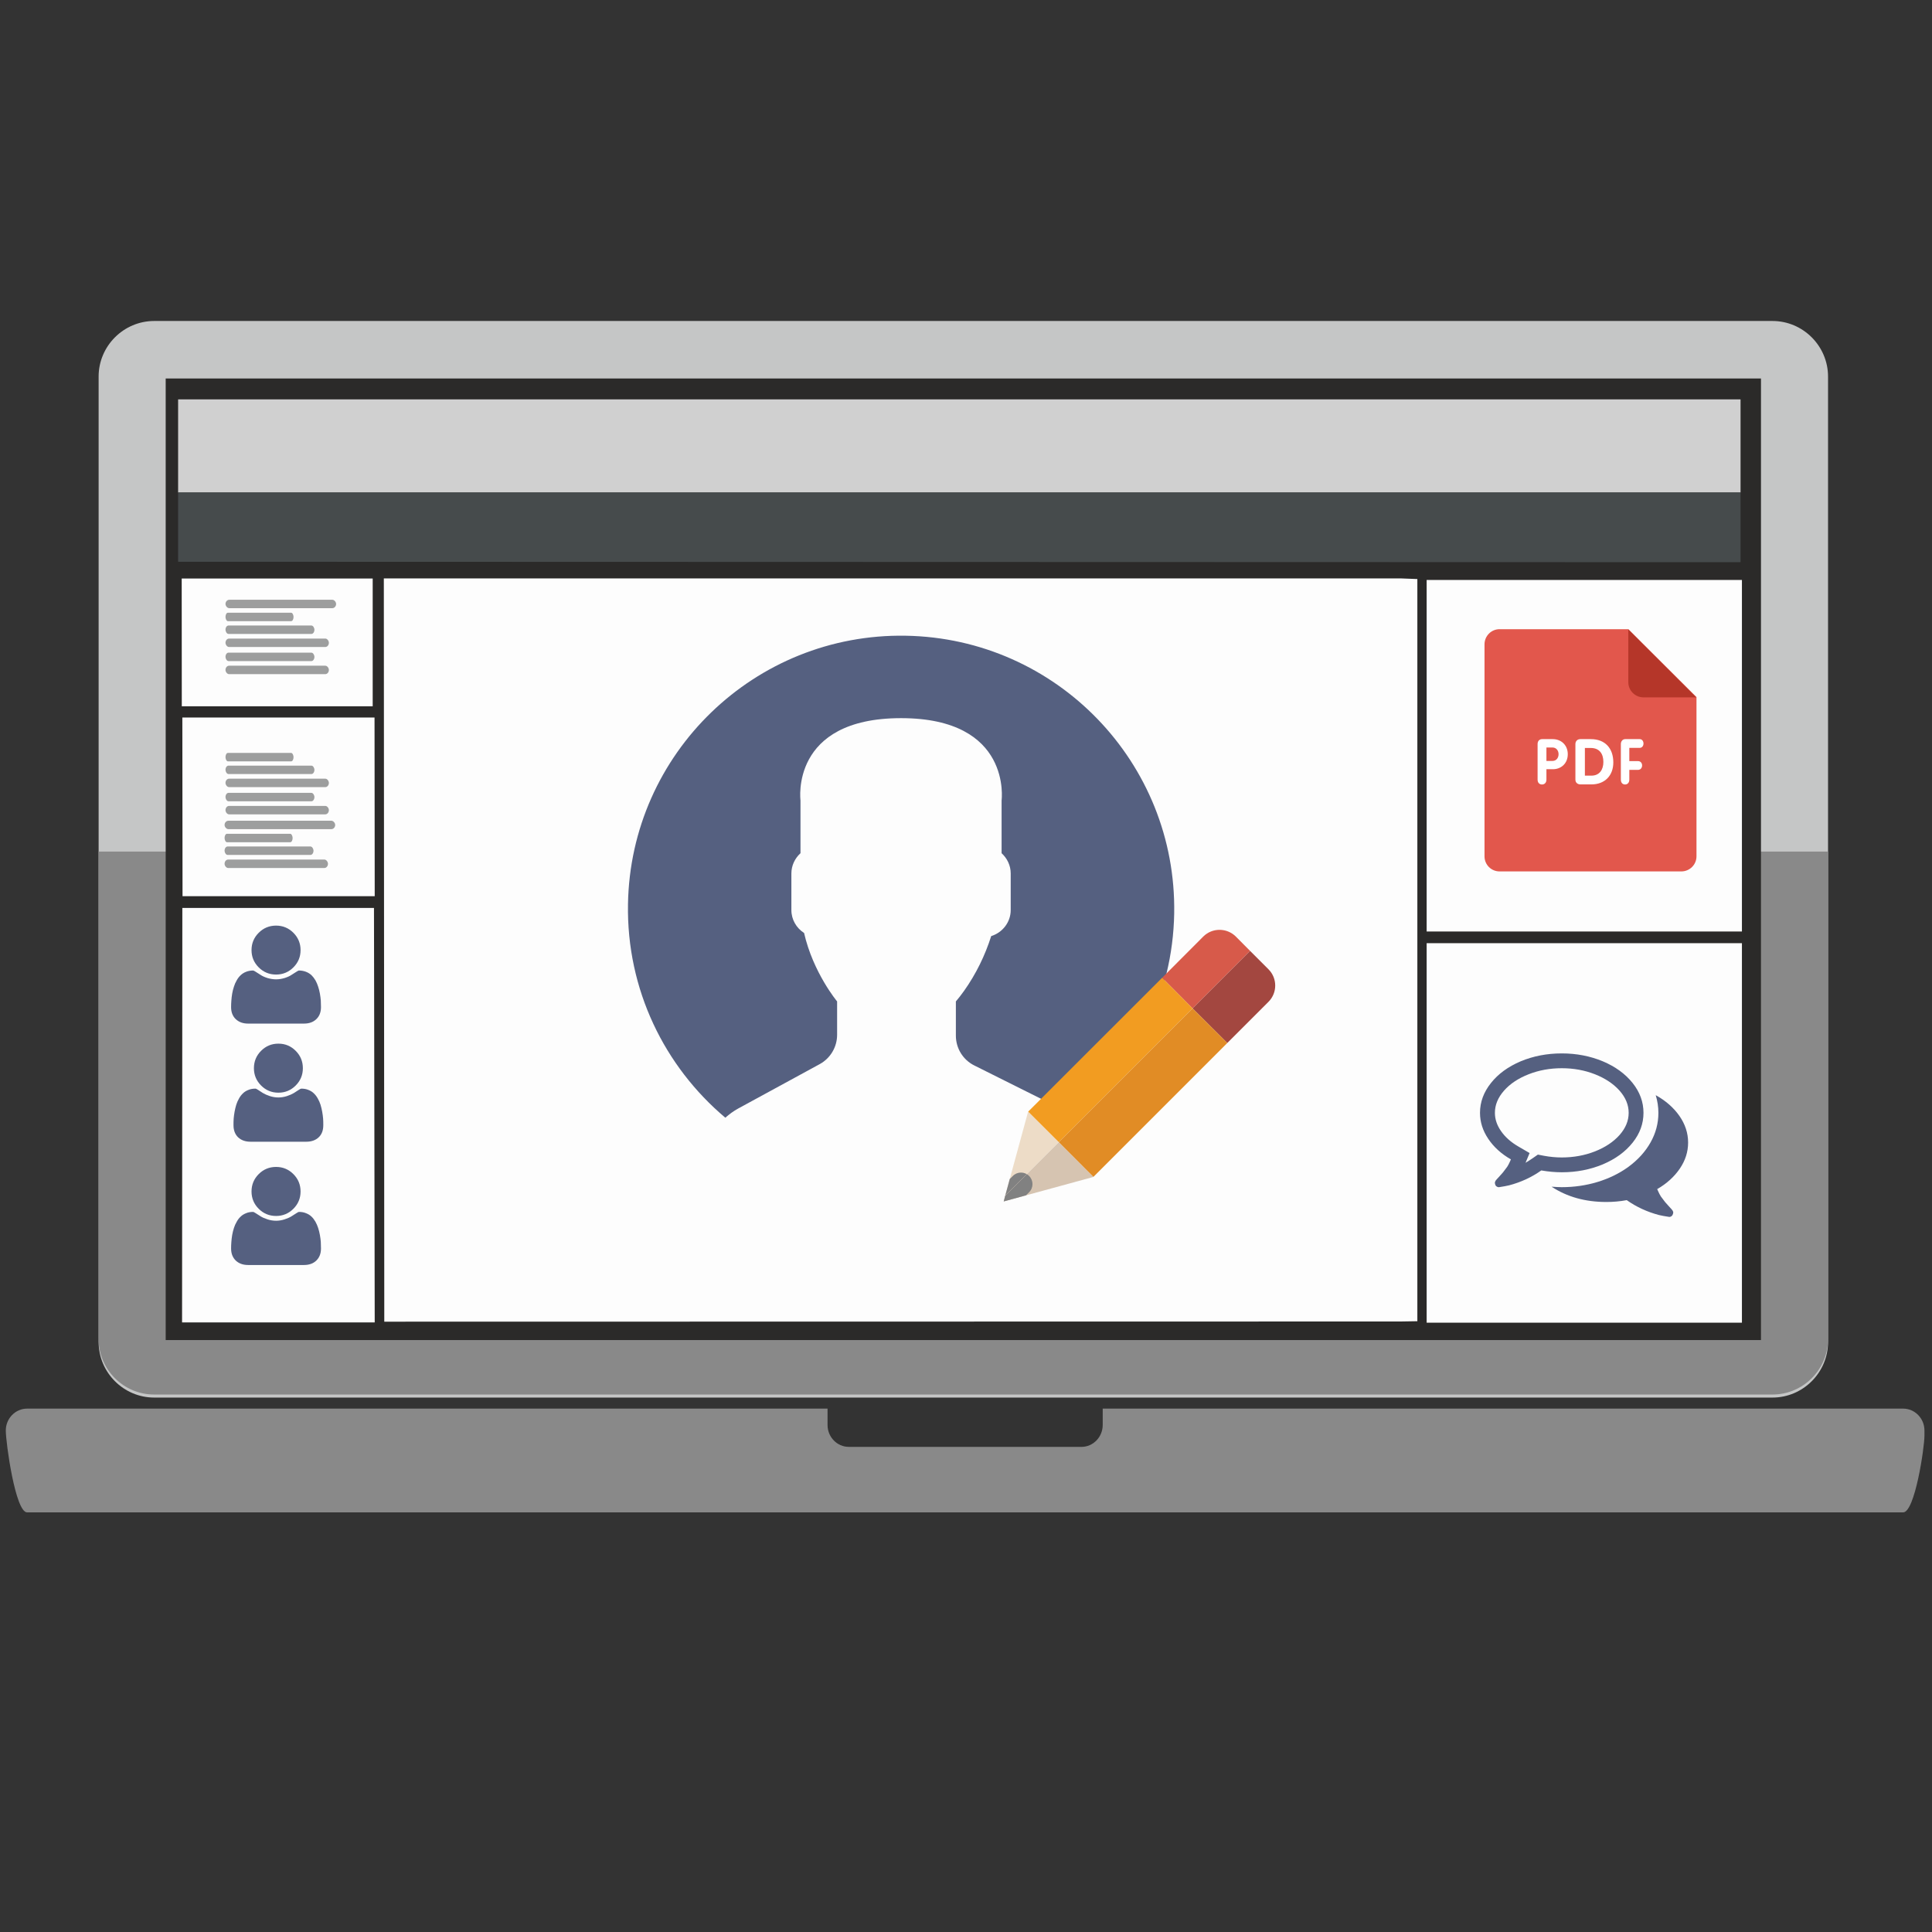 <?xml version="1.0" encoding="UTF-8"?>
<!DOCTYPE svg PUBLIC "-//W3C//DTD SVG 1.1//EN" "http://www.w3.org/Graphics/SVG/1.1/DTD/svg11.dtd">
<!-- Creator: CorelDRAW X7.4 EN Portable -->
<svg xmlns="http://www.w3.org/2000/svg" xml:space="preserve" width="210mm" height="210mm" version="1.1" style="shape-rendering:geometricPrecision; text-rendering:geometricPrecision; image-rendering:optimizeQuality; fill-rule:evenodd; clip-rule:evenodd"
viewBox="0 0 21000 21000"
 xmlns:xlink="http://www.w3.org/1999/xlink">
 <rect x="0" y="0" width="21000" height="21000" fill="#333333" stroke="none"/>
 <defs>
  <style type="text/css">
   <![CDATA[
    .fil12 {fill:none;fill-rule:nonzero}
    .fil0 {fill:#C5C6C6}
    .fil5 {fill:#9D9E9E}
    .fil3 {fill:#898989}
    .fil1 {fill:#898989}
    .fil2 {fill:#2B2A29}
    .fil19 {fill:#464B4C}
    .fil18 {fill:#D0D0D0}
    .fil4 {fill:#FDFDFD}
    .fil9 {fill:#556080;fill-rule:nonzero}
    .fil16 {fill:#A34740;fill-rule:nonzero}
    .fil7 {fill:#B53629;fill-rule:nonzero}
    .fil15 {fill:#D6C4B1;fill-rule:nonzero}
    .fil13 {fill:#D75A4A;fill-rule:nonzero}
    .fil17 {fill:#E18C25;fill-rule:nonzero}
    .fil6 {fill:#E2574C;fill-rule:nonzero}
    .fil10 {fill:#EDDCC7;fill-rule:nonzero}
    .fil14 {fill:#F29C21;fill-rule:nonzero}
    .fil11 {fill:#818181;fill-rule:nonzero}
    .fil8 {fill:white;fill-rule:nonzero}
   ]]>
  </style>
   <clipPath id="id0" style="clip-rule:nonzero">
    <path d="M11176 12083l-1 1 -249 913 583 -582 -333 -332z"/>
   </clipPath>
   <clipPath id="id1" style="clip-rule:nonzero">
    <path d="M11884 12793l1 -1 -376 -377 -583 582 -16 62 974 -266z"/>
   </clipPath>
 </defs>
 <g id="Layer_x0020_1">
  <path class="fil0" d="M1676 3489l17590 0c332,0 604,272 604,604l0 10494c0,332 -272,604 -604,604l-17590 0c-332,0 -604,-272 -604,-604l0 -10494c0,-332 272,-604 604,-604z"/>
  <path class="fil1" d="M19870 9256l0 5299c0,332 -272,603 -604,603l-17590 0c-332,0 -604,-271 -604,-603l0 -5299 18798 0z"/>
  <polygon class="fil2" points="1801,4114 19141,4114 19141,14566 1801,14566 "/>
  <path class="fil3" d="M295 15311l8700 0 0 178c0,131 104,238 232,238l2528 0c127,0 231,-107 231,-238l0 -178 8700 0c128,0 232,107 232,238l0 55c0,131 -104,835 -232,835l-20391 0c-128,0 -232,-758 -232,-890l0 0c0,-131 104,-238 232,-238z"/>
  <polygon class="fil4" points="4177,14366 15225,14364 15406,14361 15406,6294 15225,6287 4172,6287 "/>
  <polygon class="fil4" points="15507,10125 18934,10125 18934,6304 15507,6304 "/>
  <polygon class="fil4" points="15507,14377 18934,14377 18934,10252 15507,10252 "/>
  <polygon class="fil4" points="1979,14374 4073,14374 4065,9869 1982,9869 "/>
  <polygon class="fil4" points="1984,9741 4073,9741 4071,7799 1982,7799 "/>
  <polygon class="fil4" points="4051,7677 4051,6288 1975,6288 1976,7677 "/>
  <rect class="fil5" x="2451" y="6519" width="1202.34" height="91.649" rx="42" ry="46"/>
  <rect class="fil5" x="2451" y="6660" width="739.732" height="91.649" rx="26" ry="46"/>
  <rect class="fil5" x="2451" y="6799" width="966.671" height="91.649" rx="33" ry="46"/>
  <rect class="fil5" x="2451" y="6941" width="1123.78" height="91.649" rx="39" ry="46"/>
  <rect class="fil5" x="2451" y="7094" width="966.671" height="91.649" rx="33" ry="46"/>
  <rect class="fil5" x="2451" y="7236" width="1123.78" height="91.649" rx="39" ry="46"/>
  <path class="fil6" d="M16300 6839l1399 0 741 738 0 1731c0,91 -74,164 -165,164l-1975 0c-91,0 -164,-73 -164,-164l0 -2304c0,-91 73,-165 164,-165z"/>
  <path class="fil7" d="M18437 7580l-573 0c-91,0 -165,-74 -165,-165l0 -574 738 739z"/>
  <path class="fil8" d="M17823 8129c27,0 41,-24 41,-47 0,-24 -14,-48 -41,-48l-157 0c-31,0 -48,26 -48,54l0 386c0,34 19,53 46,53 26,0 46,-19 46,-53l0 -106 95 0c29,0 44,-24 44,-48 0,-24 -15,-47 -44,-47l-95 0 0 -144 113 0zm-531 -95l-115 0c-31,0 -53,22 -53,54l0 386c0,39 31,52 54,52l121 0c143,0 237,-94 237,-239 0,-153 -89,-253 -244,-253zm5 397l-70 0 0 -301 63 0c96,0 138,64 138,152 0,83 -41,149 -131,149zm-420 -397l-114 0c-32,0 -50,22 -50,54l0 386c0,34 20,53 48,53 27,0 48,-19 48,-53l0 -113 71 0c88,0 161,-62 161,-163 0,-98 -70,-164 -164,-164zm-2 237l-66 0 0 -146 66 0c40,0 66,32 66,73 0,41 -26,73 -66,73z"/>
  <path class="fil9" d="M9845 6910c-1640,-28 -2992,1279 -3019,2918 -16,930 398,1765 1058,2321 43,-38 89,-72 140,-100l887 -483c116,-64 188,-186 188,-318l0 -363c0,0 -260,-311 -359,-744 -83,-53 -138,-145 -138,-249l0 -398c0,-87 39,-165 99,-220l0 -574c0,0 -117,-894 1093,-894 1210,0 1093,894 1093,894l0 574c60,55 99,133 99,220l0 398c0,133 -90,245 -212,283 -67,211 -165,412 -294,594 -33,46 -63,85 -90,116l0 372c0,137 77,263 200,324l949 474c57,29 108,64 155,104 640,-533 1053,-1331 1069,-2229 28,-1640 -1278,-2992 -2918,-3020z"/>
  <polygon class="fil10" points="11176,12083 11175,12084 10926,12997 11509,12415 "/>
  <g style="clip-path:url(#id0)">
   <g id="_450247640">
    <path id="1" class="fil11" d="M10821 13273c-32,0 -64,-13 -89,-37 -49,-49 -49,-129 0,-177l277 -277c49,-49 128,-49 177,0 49,49 49,129 0,177l-276 277c-25,24 -57,37 -89,37z"/>
   </g>
  </g>
  <polygon class="fil12" points="11176,12083 11175,12084 10926,12997 11509,12415 "/>
  <path class="fil13" d="M13588 10336l-156 -157c-98,-96 -255,-96 -352,0l-448 449 331 333 625 -625z"/>
  <polygon class="fil14" points="12632,10628 12963,10961 11509,12415 11176,12083 "/>
  <polygon class="fil15" points="11884,12793 11885,12792 11509,12415 10926,12997 10910,13059 "/>
  <g style="clip-path:url(#id1)">
   <g id="_450247040">
    <path id="1" class="fil11" d="M10821 13273c-32,0 -64,-13 -89,-37 -49,-49 -49,-129 0,-177l277 -277c49,-49 128,-49 177,0 49,49 49,129 0,177l-276 277c-25,24 -57,37 -89,37z"/>
   </g>
  </g>
  <polygon class="fil12" points="11884,12793 11885,12792 11509,12415 10926,12997 10910,13059 "/>
  <path class="fil16" d="M13340 11337l449 -449c96,-97 96,-254 0,-351l-201 -201 -625 625 377 376z"/>
  <polygon class="fil17" points="11885,12792 11509,12415 12963,10961 13340,11337 "/>
  <rect class="fil5" x="2451" y="8184" width="739.732" height="91.649" rx="26" ry="46"/>
  <rect class="fil5" x="2451" y="8322" width="966.671" height="91.649" rx="33" ry="46"/>
  <rect class="fil5" x="2451" y="8464" width="1123.78" height="91.649" rx="39" ry="46"/>
  <rect class="fil5" x="2451" y="8618" width="966.671" height="91.649" rx="33" ry="46"/>
  <rect class="fil5" x="2451" y="8760" width="1123.78" height="91.649" rx="39" ry="46"/>
  <rect class="fil5" x="2441" y="8921" width="1202.34" height="91.649" rx="42" ry="46"/>
  <rect class="fil5" x="2441" y="9063" width="739.732" height="91.649" rx="26" ry="46"/>
  <rect class="fil5" x="2441" y="9201" width="966.671" height="91.649" rx="33" ry="46"/>
  <rect class="fil5" x="2441" y="9343" width="1123.78" height="91.649" rx="39" ry="46"/>
  <g id="_450245024">
   <path class="fil9" d="M17422 12656c137,-58 244,-136 324,-236 79,-99 118,-207 118,-324 0,-117 -39,-225 -118,-324 -80,-100 -187,-178 -324,-236 -137,-57 -286,-86 -446,-86 -161,0 -310,29 -447,86 -136,58 -244,136 -323,236 -79,99 -119,207 -119,324 0,100 30,194 90,283 59,88 141,163 246,223 -9,20 -17,39 -26,56 -9,17 -19,33 -32,48 -12,16 -21,28 -28,37 -7,9 -18,21 -33,37 -15,16 -25,27 -29,32 0,-1 -2,1 -5,5 -3,5 -5,7 -6,7 0,-1 -2,1 -5,6 -3,5 -4,7 -4,7l-3 6c-1,3 -2,5 -3,8 0,2 0,5 0,8 0,3 0,6 1,8 2,11 6,20 14,27 8,6 17,10 26,10l4 0c42,-6 78,-13 109,-20 129,-34 246,-88 350,-162 76,13 150,20 223,20 160,0 309,-29 446,-86zm-706 -106l-56 39c-23,16 -50,33 -78,50l44 -106 -122 -71c-81,-47 -144,-103 -188,-167 -45,-64 -67,-130 -67,-199 0,-86 33,-166 99,-241 66,-75 155,-134 267,-178 112,-44 232,-66 361,-66 128,0 249,22 361,66 111,44 200,103 267,178 66,75 99,155 99,241 0,86 -33,166 -99,241 -67,75 -156,134 -267,178 -112,44 -233,66 -361,66 -63,0 -128,-6 -193,-18l-67 -13z"/>
   <path class="fil9" d="M18259 12702c60,-88 90,-182 90,-283 0,-103 -32,-200 -95,-290 -63,-90 -149,-165 -257,-225 19,63 29,127 29,192 0,113 -28,220 -85,321 -56,100 -137,190 -242,267 -98,71 -209,125 -333,163 -125,38 -255,57 -390,57 -26,0 -63,-2 -111,-5 169,111 367,166 595,166 73,0 147,-6 222,-20 105,74 222,128 351,162 31,7 67,14 109,20 10,1 19,-2 28,-9 8,-7 13,-16 16,-28 0,-5 0,-8 1,-8 1,0 1,-3 0,-8 -2,-5 -3,-8 -3,-8l-3 -6c-1,-2 -2,-4 -4,-7 -3,-3 -4,-5 -6,-6 -1,-1 -3,-4 -5,-7 -3,-2 -4,-4 -5,-5 -4,-5 -14,-16 -29,-32 -15,-16 -26,-28 -33,-37 -7,-9 -16,-21 -28,-37 -13,-15 -23,-31 -32,-48 -9,-17 -17,-36 -26,-56 104,-60 186,-135 246,-223z"/>
  </g>
  <g id="_450244712">
   <path class="fil9" d="M3001 10593c73,0 136,-26 188,-78 52,-52 78,-114 78,-188 0,-73 -26,-136 -78,-188 -52,-52 -115,-78 -188,-78 -74,0 -137,26 -189,78 -52,52 -78,115 -78,188 0,74 26,136 78,188 52,52 115,78 189,78z"/>
   <path class="fil9" d="M3487 10875c-2,-24 -5,-49 -10,-76 -5,-27 -11,-52 -19,-75 -7,-23 -17,-46 -29,-68 -13,-22 -27,-40 -43,-56 -17,-15 -36,-28 -60,-37 -23,-9 -49,-14 -77,-14 -4,0 -14,5 -29,15 -15,10 -33,21 -52,33 -19,13 -44,24 -75,34 -31,9 -61,14 -92,14 -31,0 -62,-5 -93,-14 -31,-10 -56,-21 -75,-34 -19,-12 -36,-23 -52,-33 -15,-10 -25,-15 -29,-15 -28,0 -54,5 -77,14 -23,9 -43,22 -59,37 -17,16 -31,34 -43,56 -13,22 -23,45 -30,68 -8,23 -14,48 -19,75 -4,27 -8,52 -9,76 -2,23 -3,47 -3,72 0,55 17,99 51,131 34,32 79,48 134,48l607 0c56,0 101,-16 134,-48 34,-32 51,-76 51,-131 0,-25 -1,-49 -2,-72z"/>
  </g>
  <g id="_450244400">
   <path class="fil9" d="M3026 11877c74,0 136,-26 188,-78 52,-52 78,-115 78,-188 0,-74 -26,-137 -78,-189 -52,-52 -114,-78 -188,-78 -74,0 -136,26 -188,78 -52,52 -78,115 -78,189 0,73 26,136 78,188 52,52 114,78 188,78z"/>
   <path class="fil9" d="M3512 12158c-2,-23 -5,-48 -10,-75 -5,-27 -11,-52 -18,-75 -8,-24 -17,-46 -30,-68 -12,-22 -27,-41 -43,-56 -16,-16 -36,-28 -59,-37 -24,-10 -49,-14 -78,-14 -4,0 -14,5 -29,15 -15,10 -32,21 -51,33 -20,12 -45,23 -75,33 -31,10 -62,15 -93,15 -31,0 -62,-5 -93,-15 -30,-10 -55,-21 -75,-33 -19,-12 -36,-23 -51,-33 -15,-10 -25,-15 -29,-15 -29,0 -54,4 -78,14 -23,9 -43,21 -59,37 -16,15 -31,34 -43,56 -13,22 -22,44 -30,68 -7,23 -13,48 -18,75 -5,27 -8,52 -10,75 -2,24 -2,48 -2,72 0,56 17,100 50,132 34,32 79,48 135,48l606 0c56,0 101,-16 135,-48 34,-32 50,-76 50,-132 0,-24 0,-48 -2,-72z"/>
  </g>
  <g id="_450244088">
   <path class="fil9" d="M3001 13217c73,0 136,-26 188,-78 52,-52 78,-115 78,-188 0,-74 -26,-137 -78,-189 -52,-52 -115,-78 -188,-78 -74,0 -137,26 -189,78 -52,52 -78,115 -78,189 0,73 26,136 78,188 52,52 115,78 189,78z"/>
   <path class="fil9" d="M3487 13498c-2,-23 -5,-48 -10,-75 -5,-27 -11,-52 -19,-76 -7,-23 -17,-45 -29,-67 -13,-22 -27,-41 -43,-56 -17,-16 -36,-28 -60,-37 -23,-10 -49,-14 -77,-14 -4,0 -14,5 -29,15 -15,10 -33,21 -52,33 -19,12 -44,23 -75,33 -31,10 -61,15 -92,15 -31,0 -62,-5 -93,-15 -31,-10 -56,-21 -75,-33 -19,-12 -36,-23 -52,-33 -15,-10 -25,-15 -29,-15 -28,0 -54,4 -77,14 -23,9 -43,21 -59,37 -17,15 -31,34 -43,56 -13,22 -23,44 -30,67 -8,24 -14,49 -19,76 -4,27 -8,52 -9,75 -2,24 -3,48 -3,72 0,56 17,99 51,132 34,32 79,48 134,48l607 0c56,0 101,-16 134,-48 34,-33 51,-76 51,-132 0,-24 -1,-48 -2,-72z"/>
  </g>
  <polygon class="fil18" points="1936,5353 18919,5353 18919,4341 1936,4341 "/>
  <polygon class="fil19" points="1936,6106 18919,6111 18919,5353 1936,5353 "/>
 </g>
</svg>
